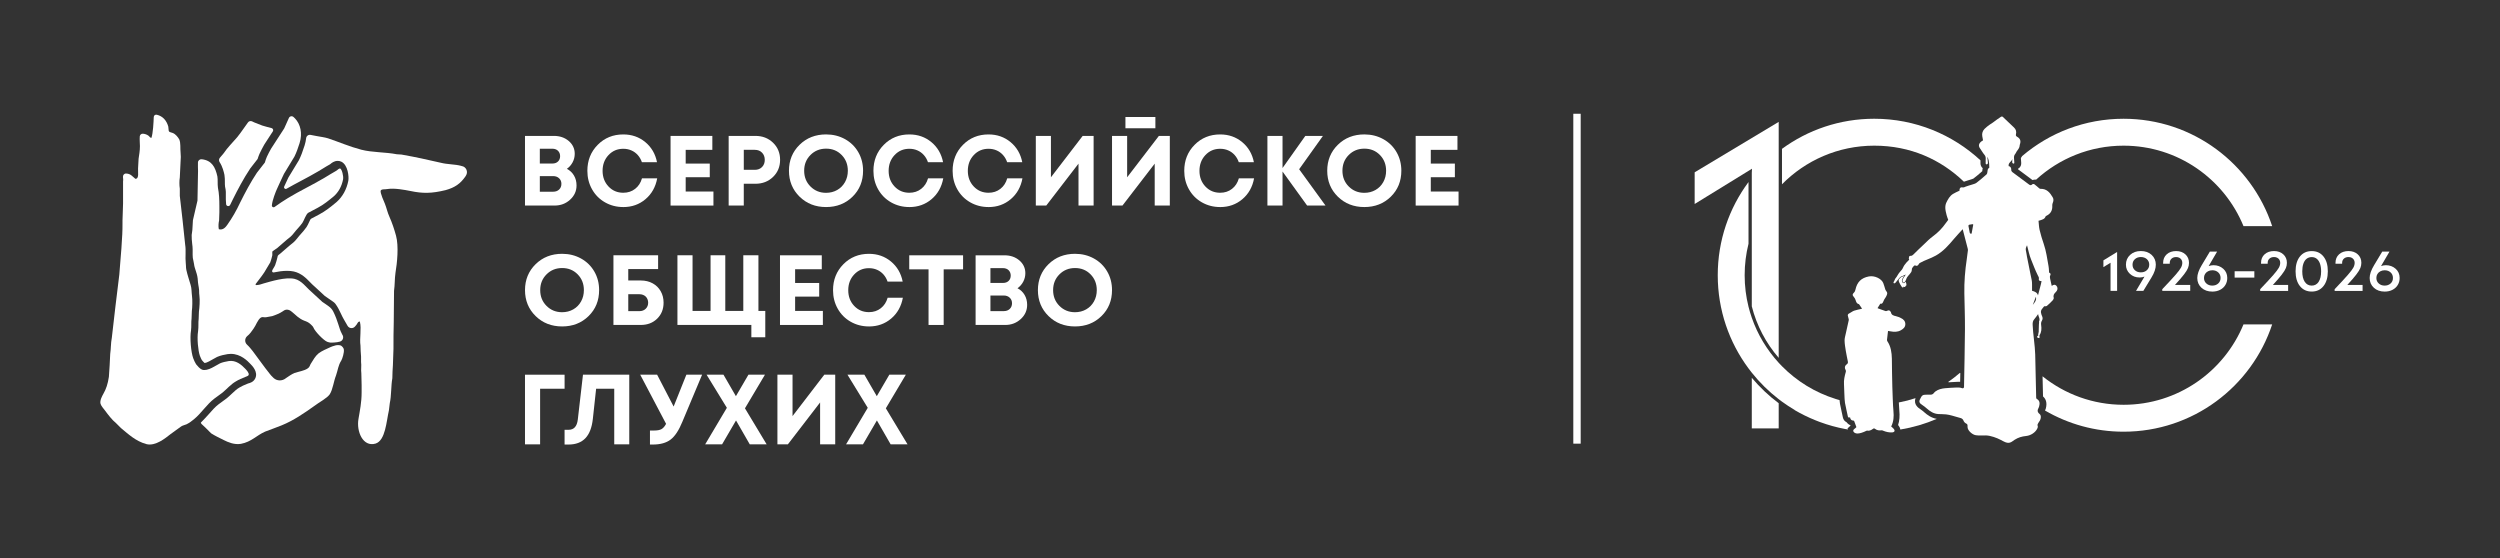 <?xml version="1.0" encoding="UTF-8"?> <svg xmlns="http://www.w3.org/2000/svg" id="_Слой_1" data-name="Слой 1" viewBox="0 0 1685.22 376.34"><rect x="0" y="0" width="1685.22" height="376.34" fill="#333333" stroke="none"/><defs><style> .cls-1 { fill: #fff; stroke-width: 0px; } </style></defs><g><rect class="cls-1" x="1060.55" y="76.68" width="4.97" height="222.38"></rect><g><g><g><path class="cls-1" d="m382.13,113.81c2.06,1.07,3.66,2.58,4.8,4.53,1.14,1.94,1.71,4.17,1.71,6.67,0,3.76-1.44,6.95-4.33,9.59-2.88,2.64-6.36,3.96-10.43,3.96h-19.99v-46.95h19.45c4.02,0,7.38,1.15,10.06,3.45,2.68,2.3,4.02,5.18,4.02,8.62,0,2.01-.47,3.91-1.41,5.7-.94,1.79-2.24,3.26-3.89,4.43Zm-4.56-8.52c0-.76-.12-1.44-.37-2.05-.25-.6-.59-1.13-1.04-1.58-.45-.45-1-.79-1.64-1.04-.65-.25-1.38-.37-2.18-.37h-8.45v9.99h8.45c1.61,0,2.88-.46,3.82-1.38.94-.92,1.41-2.11,1.41-3.59Zm-4.69,23.94c1.65,0,3-.49,4.02-1.47,1.03-.98,1.54-2.26,1.54-3.82s-.51-2.77-1.54-3.75c-1.03-.98-2.37-1.48-4.02-1.48h-8.99v10.53h8.99Z"></path><path class="cls-1" d="m420.15,139.57c-4.52,0-8.63-1.06-12.34-3.18-3.71-2.12-6.62-5.05-8.72-8.79-2.1-3.73-3.15-7.88-3.15-12.44,0-6.98,2.31-12.81,6.94-17.5,4.63-4.7,10.38-7.04,17.27-7.04,5.72,0,10.66,1.72,14.82,5.16,4.16,3.44,6.8,7.96,7.91,13.55h-10.19c-.63-1.83-1.54-3.43-2.75-4.79-1.21-1.36-2.65-2.42-4.33-3.15-1.68-.74-3.5-1.1-5.47-1.1-3.98,0-7.3,1.42-9.96,4.26-2.66,2.84-3.99,6.37-3.99,10.6s1.33,7.74,3.99,10.56c2.66,2.82,5.98,4.22,9.96,4.22,3.09,0,5.75-.87,7.98-2.62,2.24-1.74,3.78-4.11,4.63-7.11h10.26c-1.07,5.81-3.7,10.5-7.88,14.05-4.18,3.55-9.18,5.33-14.99,5.33Z"></path><path class="cls-1" d="m462.21,129.11h18.71v9.46h-28.91v-46.95h28.17v9.39h-17.97v9.26h16.23v9.19h-16.23v9.66Z"></path><path class="cls-1" d="m509.22,91.61c4.74,0,8.7,1.53,11.87,4.59,3.17,3.06,4.76,6.91,4.76,11.54s-1.59,8.47-4.76,11.54c-3.18,3.06-7.13,4.59-11.87,4.59h-7.85v14.69h-10.19v-46.95h18.04Zm-.4,22.87c2.01,0,3.63-.63,4.86-1.88,1.23-1.25,1.84-2.86,1.84-4.83s-.61-3.59-1.84-4.86c-1.23-1.27-2.85-1.91-4.86-1.91h-7.44v13.48h7.44Z"></path><path class="cls-1" d="m556.84,139.57c-7.15,0-13.11-2.34-17.87-7.01-4.76-4.67-7.14-10.5-7.14-17.47s2.38-12.8,7.14-17.47c4.76-4.67,10.72-7.01,17.87-7.01,4.7,0,8.95,1.06,12.78,3.18,3.82,2.13,6.81,5.06,8.95,8.79,2.15,3.73,3.22,7.9,3.22,12.51,0,7.02-2.37,12.86-7.11,17.5-4.74,4.65-10.69,6.98-17.84,6.98Zm0-9.59c2.77,0,5.28-.64,7.51-1.91,2.23-1.27,3.99-3.05,5.26-5.33,1.27-2.28,1.91-4.83,1.91-7.65,0-4.25-1.4-7.79-4.19-10.63-2.79-2.84-6.28-4.26-10.46-4.26s-7.69,1.42-10.53,4.26c-2.84,2.84-4.26,6.38-4.26,10.63s1.42,7.79,4.26,10.63c2.84,2.84,6.34,4.26,10.5,4.26Z"></path><path class="cls-1" d="m612.98,139.57c-4.52,0-8.63-1.06-12.34-3.18-3.71-2.12-6.62-5.05-8.72-8.79-2.1-3.73-3.15-7.88-3.15-12.44,0-6.98,2.31-12.81,6.94-17.5,4.63-4.7,10.38-7.04,17.27-7.04,5.72,0,10.66,1.72,14.82,5.16,4.16,3.44,6.8,7.96,7.91,13.55h-10.19c-.63-1.83-1.54-3.43-2.75-4.79-1.21-1.36-2.65-2.42-4.33-3.15-1.68-.74-3.5-1.1-5.47-1.1-3.98,0-7.3,1.42-9.96,4.26-2.66,2.84-3.99,6.37-3.99,10.6s1.33,7.74,3.99,10.56c2.66,2.82,5.98,4.22,9.96,4.22,3.09,0,5.75-.87,7.98-2.62,2.24-1.74,3.78-4.11,4.63-7.11h10.26c-1.07,5.81-3.7,10.5-7.88,14.05-4.18,3.55-9.18,5.33-14.99,5.33Z"></path><path class="cls-1" d="m666.36,139.57c-4.52,0-8.63-1.06-12.34-3.18-3.71-2.12-6.62-5.05-8.72-8.79-2.1-3.73-3.15-7.88-3.15-12.44,0-6.98,2.31-12.81,6.94-17.5,4.63-4.7,10.38-7.04,17.27-7.04,5.72,0,10.66,1.72,14.82,5.16,4.16,3.44,6.8,7.96,7.91,13.55h-10.19c-.63-1.83-1.54-3.43-2.75-4.79-1.21-1.36-2.65-2.42-4.33-3.15-1.68-.74-3.5-1.1-5.47-1.1-3.98,0-7.3,1.42-9.96,4.26-2.66,2.84-3.99,6.37-3.99,10.6s1.33,7.74,3.99,10.56c2.66,2.82,5.98,4.22,9.96,4.22,3.09,0,5.75-.87,7.98-2.62,2.24-1.74,3.78-4.11,4.63-7.11h10.26c-1.07,5.81-3.7,10.5-7.88,14.05-4.18,3.55-9.18,5.33-14.99,5.33Z"></path><path class="cls-1" d="m729.81,91.61h7.38v46.95h-10.19v-28.24l-21.73,28.24h-7.04v-46.95h10.19v27.9l21.4-27.9Z"></path><path class="cls-1" d="m781.18,91.61h7.38v46.95h-10.19v-28.24l-21.73,28.24h-7.04v-46.95h10.19v27.9l21.4-27.9Zm-22.54-5.16v-7.58h20.19v7.58h-20.19Z"></path><path class="cls-1" d="m822.5,139.57c-4.52,0-8.63-1.06-12.34-3.18-3.71-2.12-6.62-5.05-8.72-8.79-2.1-3.73-3.15-7.88-3.15-12.44,0-6.98,2.31-12.81,6.94-17.5,4.63-4.7,10.38-7.04,17.27-7.04,5.72,0,10.66,1.72,14.82,5.16,4.16,3.44,6.8,7.96,7.91,13.55h-10.19c-.63-1.83-1.54-3.43-2.75-4.79-1.21-1.36-2.65-2.42-4.33-3.15-1.68-.74-3.5-1.1-5.47-1.1-3.98,0-7.3,1.42-9.96,4.26-2.66,2.84-3.99,6.37-3.99,10.6s1.33,7.74,3.99,10.56c2.66,2.82,5.98,4.22,9.96,4.22,3.09,0,5.75-.87,7.98-2.62,2.24-1.74,3.78-4.11,4.63-7.11h10.26c-1.07,5.81-3.7,10.5-7.88,14.05-4.18,3.55-9.18,5.33-14.99,5.33Z"></path><path class="cls-1" d="m893.52,138.56h-12.41l-16.57-22.94v22.94h-10.19v-46.95h10.19v21.66l15.36-21.66h11.87l-16.03,22.47,17.77,24.48Z"></path><path class="cls-1" d="m919.68,139.57c-7.15,0-13.11-2.34-17.87-7.01-4.76-4.67-7.14-10.5-7.14-17.47s2.38-12.8,7.14-17.47c4.76-4.67,10.72-7.01,17.87-7.01,4.7,0,8.95,1.06,12.78,3.18,3.82,2.13,6.81,5.06,8.95,8.79s3.22,7.9,3.22,12.51c0,7.02-2.37,12.86-7.11,17.5-4.74,4.65-10.69,6.98-17.84,6.98Zm0-9.59c2.77,0,5.28-.64,7.51-1.91,2.23-1.27,3.99-3.05,5.26-5.33,1.27-2.28,1.91-4.83,1.91-7.65,0-4.25-1.4-7.79-4.19-10.63-2.79-2.84-6.28-4.26-10.46-4.26s-7.69,1.42-10.53,4.26c-2.84,2.84-4.26,6.38-4.26,10.63s1.42,7.79,4.26,10.63c2.84,2.84,6.34,4.26,10.5,4.26Z"></path><path class="cls-1" d="m964.48,129.11h18.71v9.46h-28.91v-46.95h28.17v9.39h-17.97v9.26h16.23v9.19h-16.23v9.66Z"></path></g><g><path class="cls-1" d="m378.91,220.05c-7.15,0-13.11-2.34-17.87-7.01-4.76-4.67-7.14-10.5-7.14-17.47s2.38-12.8,7.14-17.47c4.76-4.67,10.72-7.01,17.87-7.01,4.7,0,8.95,1.06,12.78,3.18,3.82,2.13,6.81,5.06,8.95,8.79,2.15,3.73,3.22,7.9,3.22,12.51,0,7.02-2.37,12.86-7.11,17.5-4.74,4.65-10.69,6.98-17.84,6.98Zm0-9.59c2.77,0,5.28-.64,7.51-1.91,2.23-1.27,3.99-3.05,5.26-5.33,1.27-2.28,1.91-4.83,1.91-7.65,0-4.25-1.4-7.79-4.19-10.63-2.79-2.84-6.28-4.26-10.46-4.26s-7.69,1.42-10.53,4.26c-2.84,2.84-4.26,6.38-4.26,10.63s1.42,7.79,4.26,10.63c2.84,2.84,6.34,4.26,10.5,4.26Z"></path><path class="cls-1" d="m431.96,189.07c3,0,5.66.64,7.98,1.91,2.32,1.27,4.14,3.05,5.43,5.33,1.3,2.28,1.94,4.85,1.94,7.71,0,4.38-1.44,7.98-4.33,10.8-2.88,2.82-6.56,4.22-11.03,4.22h-18.44v-46.95h30.11v9.26h-20.12v7.71h8.45Zm-.87,20.66c1.7,0,3.1-.54,4.19-1.61,1.1-1.07,1.64-2.44,1.64-4.09,0-.8-.15-1.56-.44-2.28-.29-.71-.68-1.32-1.17-1.81-.49-.49-1.11-.88-1.84-1.18-.74-.29-1.53-.43-2.38-.43h-7.58v11.4h7.58Z"></path><path class="cls-1" d="m511.24,209.59h4.63v17.77h-9.39v-8.32h-49.83v-46.95h10.19v37.49h12.14v-37.49h9.93v37.49h12.14v-37.49h10.2v37.49Z"></path><path class="cls-1" d="m535.98,209.59h18.71v9.46h-28.91v-46.95h28.17v9.39h-17.97v9.26h16.23v9.19h-16.23v9.66Z"></path><path class="cls-1" d="m585.75,220.05c-4.52,0-8.63-1.06-12.34-3.18-3.71-2.12-6.62-5.05-8.72-8.79-2.1-3.73-3.15-7.88-3.15-12.44,0-6.98,2.31-12.81,6.94-17.5,4.63-4.7,10.38-7.04,17.27-7.04,5.72,0,10.66,1.72,14.82,5.16,4.16,3.44,6.8,7.96,7.91,13.55h-10.19c-.63-1.83-1.54-3.43-2.75-4.79-1.21-1.36-2.65-2.42-4.33-3.15-1.68-.74-3.5-1.1-5.47-1.1-3.98,0-7.3,1.42-9.96,4.26-2.66,2.84-3.99,6.37-3.99,10.6s1.33,7.74,3.99,10.56c2.66,2.82,5.98,4.22,9.96,4.22,3.09,0,5.75-.87,7.98-2.62,2.24-1.74,3.78-4.11,4.63-7.11h10.26c-1.07,5.81-3.7,10.5-7.88,14.05-4.18,3.55-9.18,5.33-14.99,5.33Z"></path><path class="cls-1" d="m649.2,172.1v9.46h-13.08v37.49h-10.2v-37.49h-13.01v-9.46h36.28Z"></path><path class="cls-1" d="m685.88,194.3c2.06,1.07,3.66,2.58,4.8,4.53s1.71,4.17,1.71,6.67c0,3.76-1.44,6.95-4.33,9.59-2.88,2.64-6.36,3.96-10.43,3.96h-19.99v-46.95h19.45c4.02,0,7.38,1.15,10.06,3.45,2.68,2.3,4.02,5.18,4.02,8.62,0,2.01-.47,3.91-1.41,5.7-.94,1.79-2.24,3.26-3.89,4.43Zm-4.56-8.52c0-.76-.12-1.44-.37-2.05-.25-.6-.59-1.13-1.04-1.58-.45-.45-1-.79-1.64-1.04-.65-.25-1.38-.37-2.18-.37h-8.45v9.99h8.45c1.61,0,2.88-.46,3.82-1.38.94-.92,1.41-2.11,1.41-3.59Zm-4.69,23.94c1.65,0,3-.49,4.02-1.47,1.03-.98,1.54-2.26,1.54-3.82s-.51-2.77-1.54-3.75c-1.03-.98-2.37-1.48-4.02-1.48h-8.99v10.53h8.99Z"></path><path class="cls-1" d="m724.65,220.05c-7.15,0-13.11-2.34-17.87-7.01-4.76-4.67-7.14-10.5-7.14-17.47s2.38-12.8,7.14-17.47c4.76-4.67,10.72-7.01,17.87-7.01,4.7,0,8.95,1.06,12.78,3.18,3.82,2.13,6.81,5.06,8.95,8.79,2.15,3.73,3.22,7.9,3.22,12.51,0,7.02-2.37,12.86-7.11,17.5-4.74,4.65-10.69,6.98-17.84,6.98Zm0-9.59c2.77,0,5.28-.64,7.51-1.91,2.23-1.27,3.99-3.05,5.26-5.33,1.27-2.28,1.91-4.83,1.91-7.65,0-4.25-1.4-7.79-4.19-10.63-2.79-2.84-6.28-4.26-10.46-4.26s-7.69,1.42-10.53,4.26c-2.84,2.84-4.26,6.38-4.26,10.63s1.42,7.79,4.26,10.63c2.84,2.84,6.34,4.26,10.5,4.26Z"></path></g><g><path class="cls-1" d="m380.58,252.58v9.46h-16.5v37.49h-10.19v-46.95h26.69Z"></path><path class="cls-1" d="m392.99,252.58h31.19v46.95h-10.13v-37.49h-12.21l-2.21,20.32c-.63,5.81-2.29,10.15-5,13.01-2.71,2.86-6.52,4.29-11.44,4.29h-2.62v-9.93h2.68c3.62,0,5.7-2.3,6.24-6.91l3.49-30.25Z"></path><path class="cls-1" d="m462.68,252.58h10.6l-13.28,31.66c-2.37,5.81-5.02,9.84-7.95,12.07-2.93,2.24-6.94,3.35-12.04,3.35h-1.88v-9.46h2.95c2.1,0,3.71-.31,4.83-.94,1.12-.62,2.15-1.81,3.09-3.55l-17.44-33.13h11.4l11.13,21.46,8.58-21.46Z"></path><path class="cls-1" d="m516.8,299.52h-11.4l-9.26-16.1-9.39,16.1h-11.4l14.62-24.62-13.68-22.33h11.4l8.38,14.49,8.45-14.49h11.13l-13.48,22.67,14.62,24.28Z"></path><path class="cls-1" d="m555.63,252.58h7.38v46.95h-10.19v-28.24l-21.73,28.24h-7.04v-46.95h10.19v27.9l21.4-27.9Z"></path><path class="cls-1" d="m611.77,299.52h-11.4l-9.26-16.1-9.39,16.1h-11.4l14.62-24.62-13.68-22.33h11.4l8.38,14.49,8.45-14.49h11.13l-13.48,22.67,14.62,24.28Z"></path></g></g><g><path class="cls-1" d="m167.63,252.78c-.36.72-1.48.93-2.2,1.29-2.17.9-4.51,1.8-6.5,3.07-3.43,1.98-5.95,5.05-9.02,7.58-1.8,1.26-3.61,2.71-5.41,3.97-5.23,3.97-8.66,9.74-13.71,13.89-1.44,1.26-3.25,2.53-5.05,3.43-1.26.54-2.53.72-3.61,1.44-2.35,1.8-4.87,3.43-7.22,5.23-3.25,2.53-10.1,8.3-16.24,6.68-7.22-1.98-12.09-6.68-17.14-10.83-1.08-1.08-2.17-2.17-3.25-3.25-2.89-2.35-5.41-5.77-7.58-8.66-.9-1.26-2.35-2.71-2.89-4.33-.72-2.17,1.08-5.41,1.8-6.68,1.98-3.43,3.07-6.86,3.79-11.55.36-5.23.72-10.28.9-15.52.54-3.43.36-7.22,1.08-10.83,1.62-14.25,3.25-28.33,5.05-42.58.53-5.81.88-11.8,1.41-17.62.16-2.65.43-6.97.59-9.62.05-2.39.23-4.64.15-7.17v-2.06c.2-3.91.2-7.62.38-11.53v-14.98c.19-.87.02-1.9-.06-2.86-.11-1.24.8-2.35,2.05-2.32,3.22.07,4.3,2.01,6.32,3.56,2.71,0,1.62-4.69,1.8-7.04.18-2.17.18-4.33.36-6.5.36-2.53.9-5.23.9-8.48,0-1.42-.28-4.49-.11-6.59.09-1.1,1.1-1.92,2.19-1.8,1.47.16,2.63.57,3.69,1.36.72.54.9,1.26,1.8,1.44h.18c1.08-3.11,1.45-10.49,1.57-13.98.04-1.1.97-1.86,2.04-1.61,4.19.98,6.66,4.08,7.76,8.01.14.86.17,1.82.27,2.72.05.43.35.81.77.94.68.22,1.36.39,2.03.66,1.8.72,3.43,2.71,4.33,4.33,1.08,2.53.54,5.77.9,9.2.18,1.44.18,3.79,0,5.23-.18,3.79-.36,7.58-.54,11.19-.36,2.17-.36,5.23,0,7.58v4.87c1.26,11.01,2.53,21.83,3.61,32.84.67,4-.05,8.46.4,12.38.07.65.14,1.3.14,1.95h0c0,.91.07,1.82.26,2.71.8,3.67,1.95,6.84,2.91,10.22.72,2.35.54,4.69.9,7.4.36,2.35.25,7.92-.11,10.09,0,1.62-.18,3.43-.18,5.05-.36,2.53,0,5.23-.36,7.94-.9,5.23,0,14.79,1.44,18.76.54,1.44,1.26,3.07,1.98,4.15,1.08,1.26,2.35,2.89,3.97,3.61,3.79,1.44,9.8-3.16,12.15-4.24,1.62-.72,3.73-1.17,5.89-1.54,4.87-.72,8.46,2.43,10.98,5.05,1.23,1.23,2.94,3.22,2.4,4.3Z"></path><g><path class="cls-1" d="m151.27,117.83c.02.09.04.18.05.27.26,1.57.26,3.08.26,4.53,0,1.11,0,2.17.12,3.11.7,3.43.53,3.1.53,8.76l.19,3.09c.09,1.44,2.03,1.86,2.69.58.64-1.23,1.25-2.48,1.84-3.75.02-.04.04-.09.06-.13,3.2-6.4,7.09-13.87,11.64-20.69l.16-.22c.89-1.19,1.83-2.37,2.77-3.56.69-.88,1.39-1.75,2.06-2.63.39-1.27.79-2.36,1.28-3.5.86-1.93,2.05-4.13,3.11-6.03.04-.08.09-.15.13-.23,1.47-2.35,3-4.67,4.48-6.91.42-.64.85-1.29,1.28-1.95.56-.85.11-1.99-.87-2.23-2.11-.53-4.24-1.08-6.29-1.72-1.73-.77-3.64-1.34-5.37-2.11-.52-.26-1-.48-1.45-.69-.97-.46-2.14-.18-2.77.68-2.37,3.19-4.47,6.52-7.28,9.99-3.07,3.64-6.52,6.9-9.2,10.93-.33.49-1.4,1.66-2.48,2.93-.69.81-.78,1.99-.19,2.89,2.06,3.17,2.83,6.63,3.27,8.59Z"></path><path class="cls-1" d="m310.93,111.82c-4.22-1.15-9.39-.96-13.8-2.11-11.12-2.49-14.82-3.42-26.52-5.53-.96,0-2.11-.19-3.07-.19-7.86-1.53-16.49-1.15-23.97-3.07-8.05-2.11-14.95-5.18-22.43-7.67-2.49-.77-4.79-.96-7.67-1.53-1.29-.26-2.7-.55-4.15-.8-1.45-.25-2.78.75-2.95,2.22-.18,1.62-.53,3.27-1.05,4.91-1.27,4.06-2.5,7.27-3.77,9.8-.05.1-.1.2-.16.3-1.16,1.93-2.36,3.9-3.57,5.88-1.16,1.9-2.32,3.8-3.43,5.66-.93,1.86-1.75,3.68-2.61,5.61l-.2.44c-.46,1.01.65,2.02,1.61,1.47,3.22-1.85,6.52-3.6,9.74-5.31,3.85-2.05,7.82-4.16,11.56-6.38.03-.02.05-.03.08-.05,1.05-.6,2.07-1.23,3.16-1.91,1.52-.94,3.08-1.91,4.82-2.85.04-.04.09-.08.13-.11.82-.7,2.52-2.15,4.98-2.15.4,0,.8.04,1.2.12.45.09.88.24,1.28.44,4.44,2.22,5.15,10.15,4.67,12.79-1.13,5.88-3.89,10.85-7.99,14.44-.04.03-.38.32-.38.32-3.26,2.69-6.97,5.74-11.35,8.04-1.62.89-3.57,1.88-5.32,2.81-.2.2-.38.37-.58.57-.29.55-.63,1.29-.86,1.8-.52,1.13-1.05,2.3-1.71,3.29-1.18,1.71-2.43,3.1-3.63,4.45-.84.94-1.64,1.83-2.28,2.69-.03.04-.06.09-.1.13-.89,1.11-1.89,2.36-3.29,3.48-.04.03-.08.07-.13.1-1.6,1.2-3.13,2.55-4.75,3.99-1.24,1.1-2.53,2.24-3.92,3.37-.25.2-.5.38-.73.55-.36.26-.6.64-.67,1.08-.02.13-.04.25-.07.38-.02.08-.03.16-.05.24-.41,1.64-.83,3.33-1.5,5.13-.1.28-.24.56-.39.82-.4.7-.81,1.36-1.21,2.02-.14.22-.29.56-.43.92-.26.67.32,1.38,1.03,1.23,2.96-.62,6.08-1.08,9.02-1.08,1.66,0,3.19.15,4.56.45,5.06,1.17,8.32,4.53,10.95,7.23.9.93,1.75,1.8,2.55,2.47.07.06.13.11.2.17l7.15,6.6c1.02.66,1.97,1.34,2.89,2,.92.66,1.79,1.28,2.67,1.85.48.31,1.18.9,1.52,1.36,1.69,2.26,2.84,4.68,3.85,6.82.61,1.3,1.19,2.52,1.84,3.62,0,0,1.33,2.31,2.58,4.48,1.06,1.85,3.64,2.09,5.02.47.43-.5.79-.93,1.02-1.2.58-.77.96-1.92,1.73-2.11.19-.19.38,0,.58.19,1.15,4.79-.38,10.93.38,16.1,0,2.49.19,4.79.38,7.29v3.64c.38,2.49-.19,5.18.19,7.67,0,2.68.19,5.37.19,8.05v4.79c0,6.71-1.15,12.08-2.11,17.83-1.53,8.63,3.07,19.17,11.5,16.68,6.71-2.11,7.29-14.95,9.01-22.43.19-1.53.38-3.26.58-4.79,1.15-5.18.77-11.5,1.73-16.87,0-2.88.19-5.94.38-8.82.19-3.64.19-7.29.38-10.93,0-6.14,0-12.08.19-18.21,0-6.9.19-14,.19-20.9.58-4.03.38-8.05.96-12.08,1.15-6.9,2.3-18.02.38-25.12-1.15-4.22-2.68-8.82-4.41-12.65-1.34-2.88-1.92-5.94-3.07-8.82-.58-1.34-3.26-7.29-2.88-8.82.58-1.34,2.88-.77,4.6-1.15,4.6-.77,11.7.58,15.53,1.34,8.24,1.73,14.25,1.7,23.64-.6,6.33-1.73,9.97-4.41,13.23-9.01.15-.26.32-.52.49-.78,1.64-2.5.22-5.91-2.73-6.42-.16-.03-.31-.06-.44-.09Z"></path></g><path class="cls-1" d="m231.8,235.53c-.23-1.04-1.02-1.93-1.94-2.57-.42-.16-.93-.27-1.43-.31-1.61-.14-2.71.29-4.3.8-.04.01-.97.38-1.35.54-2.88,1.34-5.75,2.49-8.05,4.22-2.33,1.95-3.53,4.34-5.27,7.07-.28.44-.47.94-.66,1.43-.93,2.44-5.3,3.29-7.81,4-.94.27-1.83.51-2.46.72-1.92.77-4.03,2.3-5.75,3.45l-.16.13c-2.4,1.93-5.88,1.9-8.16-.18-1.22-1.11-2.22-2.27-2.61-2.82-4.03-4.98-7.67-10.35-11.5-15.34-1.09-1.33-2.34-2.98-3.79-4.29-1.74-1.58-1.69-4.33.11-5.84l.03-.03c1.53-1.15,3.07-3.26,4.22-4.99,1.73-2.3,2.68-5.94,4.98-7.48.96-.58,2.11,0,3.45-.19,1.34-.19,2.88-.58,4.22-.77,2.3-.77,5.18-1.92,7.09-3.26.17-.11.33-.23.49-.34,1.58-1.18,3.69-.89,5.18.4.14.12.29.23.46.33,2.49,2.11,4.79,4.6,8.24,5.94.3.12.69.26,1.1.41,1.29.48,2.46,1.23,3.44,2.18.7.67,1.44,1.39,1.68,2,.89,2.5,6.83,8.7,9.32,9.66.84.36,1.61.42,2.3.56,1.47-.01,2.95-.06,4.39-.29.64-.1,1.27-.25,1.9-.41.07-.03.14-.05.21-.08,1.92-.7,2.54-3.02,1.33-4.68-.07-.1-.55-1.16-.6-1.25-1.35-2.37-2.32-8.02-5.4-14.15-.72-1.44-1.78-2.68-3.1-3.61-1.44-1.01-2.83-2.05-4.32-3-2.49-2.3-4.99-4.6-7.48-6.9-3.45-2.88-6.33-7.48-11.31-8.63-6.14-1.34-15.91,1.73-20.71,3.07-1.5.56-3.38,1.13-5.26,1.15l-.29-.59c2.68-3.64,5.55-6.89,7.66-10.91.77-1.34,1.53-2.49,2.3-3.83.57-1.53.96-3.07,1.34-4.6.19-.96-.19-2.3.19-2.88.96-.77,2.11-1.34,3.07-2.11,3.07-2.49,5.75-5.18,8.82-7.48.96-.77,1.73-1.73,2.49-2.68,1.73-2.3,4.03-4.41,5.75-6.9,1.15-1.73,2.3-5.56,3.83-6.71,2.11-1.15,4.41-2.3,6.52-3.45,4.03-2.11,7.48-4.99,10.74-7.67,3.07-2.68,5.37-6.52,6.33-11.5.38-2.11-.77-6.71-1.92-7.29-.96-.19-1.92,1.15-2.68,1.53-2.88,1.53-5.37,3.26-8.05,4.79-8.05,4.79-16.68,8.82-24.54,13.61-2.57,1.49-6.77,4.41-9.01,6-.79.56-1.87-.05-1.8-1.01.25-3.58,2.72-9.55,3.34-10.93,1.73-3.64,3.07-6.9,4.79-10.35,2.3-3.83,4.79-7.86,7.09-11.7,1.34-2.68,2.49-5.94,3.45-9.01,2.11-6.71.58-12.85-3.07-16.68-.31-.25-.6-.56-.91-.87-.98-1-2.66-.71-3.22.57-.94,2.12-1.99,4.4-3.15,7.01-2.88,4.6-5.94,9.01-8.82,13.61-.96,1.73-2.11,3.83-2.88,5.56-.58,1.34-.96,2.49-1.34,3.83-1.73,2.3-3.64,4.6-5.37,6.9-4.22,6.33-7.86,13.23-11.31,20.13-2.49,5.37-5.37,10.35-8.63,14.95-.99,1.39-2.81,3.8-5.65,3l-.09-.09c-.39-1.73-.2-4.24.19-5.78,0-1.73.19-3.64.19-5.56v-4.03c0-4.41-.19-8.82-.96-12.46-.38-2.68,0-5.37-.38-7.67-1.4-6.3-3.76-10.85-10.58-11.59-1.29-.14-2.45.82-2.52,2.12-.1,1.91.06,4.44.06,5.82-.19,6.71-.19,13.23-.38,19.94-.96,4.6-2.11,8.63-3.07,13.23-.19,2.11-.19,4.41-.38,6.52-.15,1.15-.31,2.29-.46,3.44.05.97.07,1.93.06,2.88.08.83.2,2.18.28,3.02.4,2.55.35,5.04.31,7.46,0,0,0,.01,0,.02-.03,1.4.16,2.8.55,4.15.38,1.31.43,3.04.85,4.33.45,1.39.92,2.82,1.33,4.24.65,2.14.78,4.18.89,5.98.06.9.37,2.19.48,3.05.21,1.38.36,2.39.31,4.26.04.49.08.99.15,1.5.44,2.87.05,8.21-.32,10.76-.01.78-.05,1.58-.09,2.39-.04.79-.09,1.59-.08,2.34,0,.2-.02.39-.04.59-.14.93-.14,2.05-.14,3.25,0,1.41,0,3-.22,4.67,0,.06-.02.12-.03.18-.77,4.44.05,13.09,1.23,16.31.51,1.37,1.01,2.38,1.34,2.94l.12.14c.49.57,1.26,1.49,1.76,1.84,1.4-.09,4.43-1.88,5.9-2.74.93-.55,1.73-1.02,2.47-1.36,2.32-1.03,5.02-1.56,7.11-1.91.79-.12,1.5-.17,2.19-.17,6.67,0,11.3,4.82,13.03,6.63,1.33,1.32,5.57,5.57,3.38,9.97-1.21,2.42-3.55,3.03-4.55,3.29l-.19.05s-.92.38-.92.38c-1.74.72-3.53,1.46-4.9,2.33-.06.04-.11.07-.17.1-1.74,1.01-3.34,2.52-5.03,4.12-1.06,1-2.15,2.03-3.36,3.02l-.29.22c-.86.6-1.72,1.25-2.58,1.9-.92.69-1.83,1.37-2.75,2.02-2.33,1.78-4.34,4.1-6.48,6.54-1.69,1.94-3.5,3.78-5.43,5.78.09.36.26.7.54.98.83.81,1.69,1.6,2.56,2.39,1.34,1.34,2.49,2.49,3.83,3.83,2.68,1.73,5.56,3.07,8.63,4.6,2.68,1.34,6.9,3.26,11.5,2.49,7.09-1.34,10.55-5.75,16.3-8.24,3.83-1.53,7.48-2.68,11.12-4.22,8.05-3.26,15.53-8.44,22.24-13.23,2.68-2.11,8.24-4.98,10.16-7.67,2.11-3.26,2.68-8.82,4.22-12.65,1.34-3.83,1.48-6.88,3.59-10.14.77-1.34,2.07-5.56,1.69-7.48Z"></path></g></g></g><g><path class="cls-1" d="m1362.27,106.48c0,.07-.01.21,0,.46.04.51.08,1.01.11,1.52.03.41.05.83.09,1.24.1,1.22-.27,2.36-1.05,3.21-.32.35-.69.62-1.09.83.02.14.04.28.05.42,2.53,1.84,5.05,3.73,7.49,5.56.74.56,1.48,1.11,2.22,1.67.55-.21,1.16-.33,1.81-.33.19,0,.4.01.62.04,15.54-14.23,36.23-22.91,58.96-22.91,36.53,0,67.81,22.42,80.84,54.25h19.33c-13.88-42.04-53.48-72.39-100.18-72.39-26.09,0-49.97,9.48-68.38,25.17-.2.38-.46.82-.84,1.25Z"></path><path class="cls-1" d="m1180.86,116.39v90.09c3.3,13.03,9.6,24.88,18.14,34.74V82.16l-56.65,33.99v21.36l38.65-23.78-.13,2.65Z"></path><path class="cls-1" d="m1431.49,272.86c-20.67,0-39.67-7.19-54.63-19.2.1,4.3.2,8.8.32,13.58,1.7,1.48,2.98,3.97,1.88,8.12-.13.5-.36,1.04-.54,1.38,15.57,9.06,33.66,14.26,52.97,14.26,46.68,0,86.27-30.32,100.16-72.34h-19.34c-13.05,31.8-44.32,54.2-80.82,54.2Z"></path><path class="cls-1" d="m1180.86,254.67v34.12h18.14v-16.97c-6.69-5-12.78-10.77-18.14-17.15Z"></path><path class="cls-1" d="m1444.8,196.08l5.51-9.07c1.93-3.14,2.9-6.01,2.9-8.6s-.95-4.9-2.84-6.62c-1.89-1.72-4.31-2.57-7.27-2.57s-5.33.87-7.21,2.59c-1.88,1.73-2.82,3.93-2.82,6.6,0,2.46.88,4.51,2.65,6.16,1.77,1.65,3.96,2.48,6.58,2.48,1.13,0,2.22-.2,3.27-.59-.75,1.35-2.65,4.56-5.71,9.63h4.93Zm-1.66-12.48c-1.63,0-2.98-.48-4.04-1.45-1.06-.96-1.59-2.2-1.59-3.72s.53-2.76,1.59-3.72c1.06-.96,2.41-1.45,4.04-1.45.8,0,1.55.13,2.26.38.7.25,1.3.61,1.8,1.07.5.46.88,1.01,1.16,1.64.28.63.41,1.32.41,2.06,0,1.51-.53,2.75-1.59,3.72-1.06.98-2.41,1.47-4.04,1.47Z"></path><path class="cls-1" d="m1466.48,185.29c-1.84,2.13-4.81,5.34-8.92,9.65v1.15h18.84v-4.04h-10.27c2.65-2.88,4.66-5.21,6.03-6.99,1.37-1.78,2.28-3.24,2.73-4.38.46-1.14.68-2.31.68-3.52,0-2.32-.81-4.23-2.42-5.7-1.62-1.48-3.71-2.22-6.27-2.22s-4.74.73-6.34,2.2c-1.6,1.47-2.4,3.39-2.4,5.76v.59h4.47v-.59c0-1.16.39-2.11,1.18-2.83.79-.73,1.83-1.09,3.13-1.09.83,0,1.55.17,2.17.5.62.33,1.1.79,1.45,1.37.35.58.52,1.25.52,2.02,0,1.08-.3,2.18-.91,3.29-.61,1.11-1.83,2.73-3.67,4.85Z"></path><path class="cls-1" d="m1489.65,169.58l-5.51,9.19c-1.99,3.3-2.98,6.17-2.98,8.6,0,2.69.95,4.9,2.84,6.62,1.89,1.72,4.33,2.57,7.31,2.57,1.93,0,3.66-.39,5.2-1.17,1.53-.78,2.73-1.87,3.58-3.27.86-1.4,1.28-2.98,1.28-4.75,0-2.54-.9-4.6-2.71-6.2-1.81-1.6-4-2.4-6.56-2.4-1.1,0-2.19.2-3.27.59.63-1.14,2.54-4.4,5.71-9.78h-4.89Zm1.62,12.6c1.63,0,2.97.48,4.02,1.45,1.05.96,1.57,2.21,1.57,3.74s-.52,2.74-1.57,3.7c-1.05.96-2.39,1.45-4.02,1.45s-2.93-.48-4-1.45c-1.06-.96-1.59-2.2-1.59-3.7,0-1,.24-1.89.72-2.67.48-.78,1.15-1.39,2.01-1.84.86-.45,1.81-.67,2.86-.67Z"></path><rect class="cls-1" x="1506.34" y="182.85" width="13.29" height="4.28"></rect><path class="cls-1" d="m1538.16,185.05c1.37-1.78,2.28-3.24,2.73-4.38.46-1.14.68-2.31.68-3.52,0-2.32-.81-4.23-2.42-5.7-1.62-1.48-3.71-2.22-6.27-2.22s-4.74.73-6.34,2.2c-1.6,1.47-2.4,3.39-2.4,5.76v.59h4.47v-.59c0-1.16.39-2.11,1.18-2.83.79-.73,1.83-1.09,3.13-1.09.83,0,1.55.17,2.17.5.62.33,1.1.79,1.45,1.37.35.58.52,1.25.52,2.02,0,1.08-.3,2.18-.91,3.29-.61,1.11-1.83,2.73-3.67,4.85-1.84,2.13-4.81,5.34-8.92,9.65v1.15h18.84v-4.04h-10.27c2.65-2.88,4.66-5.21,6.03-6.99Z"></path><path class="cls-1" d="m1558.31,169.26c-3.37,0-6.03,1.22-7.97,3.66-1.95,2.44-2.92,5.76-2.92,9.96s.98,7.53,2.94,9.98c1.96,2.46,4.61,3.68,7.95,3.68s5.95-1.23,7.91-3.68c1.96-2.46,2.94-5.78,2.94-9.98s-.97-7.52-2.92-9.96c-1.95-2.44-4.59-3.66-7.93-3.66Zm4.66,20.72c-1.12,1.69-2.67,2.54-4.66,2.54s-3.58-.84-4.7-2.54c-1.12-1.69-1.68-4.05-1.68-7.09,0-2.01.25-3.73.75-5.17s1.23-2.54,2.19-3.29c.97-.75,2.11-1.13,3.44-1.13s2.42.38,3.37,1.13c.95.75,1.68,1.85,2.19,3.29.51,1.44.77,3.16.77,5.17,0,3.04-.56,5.4-1.68,7.09Z"></path><path class="cls-1" d="m1588.35,185.05c1.37-1.78,2.28-3.24,2.73-4.38.46-1.14.68-2.31.68-3.52,0-2.32-.81-4.23-2.42-5.7-1.62-1.48-3.71-2.22-6.27-2.22s-4.74.73-6.34,2.2c-1.6,1.47-2.4,3.39-2.4,5.76v.59h4.47v-.59c0-1.16.39-2.11,1.18-2.83.79-.73,1.83-1.09,3.13-1.09.83,0,1.55.17,2.17.5.62.33,1.1.79,1.45,1.37.35.58.52,1.25.52,2.02,0,1.08-.3,2.18-.91,3.29-.61,1.11-1.83,2.73-3.67,4.85-1.84,2.13-4.81,5.34-8.92,9.65v1.15h18.84v-4.04h-10.27c2.65-2.88,4.66-5.21,6.03-6.99Z"></path><path class="cls-1" d="m1614.86,181.17c-1.81-1.6-4-2.4-6.56-2.4-1.1,0-2.19.2-3.27.59.63-1.14,2.54-4.4,5.71-9.78h-4.89l-5.51,9.19c-1.99,3.3-2.98,6.17-2.98,8.6,0,2.69.95,4.9,2.84,6.62,1.89,1.72,4.33,2.57,7.31,2.57,1.93,0,3.66-.39,5.2-1.17,1.53-.78,2.73-1.87,3.58-3.27.86-1.4,1.28-2.98,1.28-4.75,0-2.54-.9-4.6-2.71-6.2Zm-3.37,9.9c-1.05.96-2.39,1.45-4.02,1.45s-2.93-.48-4-1.45c-1.06-.96-1.59-2.2-1.59-3.7,0-1,.24-1.89.72-2.67.48-.78,1.15-1.39,2.01-1.84.86-.45,1.81-.67,2.86-.67,1.63,0,2.97.48,4.02,1.45,1.05.96,1.57,2.21,1.57,3.74s-.52,2.74-1.57,3.7Z"></path><g><path class="cls-1" d="m1284.62,189.83c-.17.28-.35.47-.53.69-.08.09-.2.22-.38.29-.11.05-.22.07-.34.07-.18,0-.37-.05-.54-.15-.49-.28-.75-.92-.78-1.39-.03-.4.06-.83.28-1.32.23-.51.54-.97.84-1.41.13-.19.26-.39.38-.58-.01-.01-.03-.03-.05-.04-.35.2-.72.33-1.04.44-.2.07-.4.14-.6.23-.68.3-1.22.92-1.7,1.47l-.23.27c-.03.41-.06.79.01,1.16.07.33.22.64.37.94.35.7,1.07,2.14,1.63,2.82.16.2.41.46.69.5h.05c.2,0,.43-.17.43-.4,0-.07.04-.13.09-.16.03-.02.06-.02.09-.02s.06,0,.09.03c.17.1.4.21.61.21.05,0,.09,0,.14-.02.11-.03.21-.12.27-.24.03-.06.07-.18.02-.29-.03-.07,0-.15.06-.2.03-.04.09-.05.15-.05.03,0,.05,0,.08.01.12,0,.29-.2.36-.43.14-.46-.17-1.54-.32-2.06,0,0-.1-.24-.13-.35Z"></path><path class="cls-1" d="m1326.5,121.62c.53-.16,1.06-.31,1.59-.49.28-.1.57-.19.87-.27.43-.13,1.07-.33,1.26-.46,2.03-1.53,3.94-3.18,6.01-5,.01-.11.02-.23.03-.34.03-.41.09-1.01.28-1.69-.92-.75-1.51-1.9-1.52-3.17v-.41c-.01-.55-.01-1.12,0-1.7-18.81-17.4-43.96-28.04-71.6-28.04-23.26,0-44.77,7.53-62.2,20.29v23.89c15.84-16.07,37.86-26.04,62.2-26.04s44.74,9.26,60.43,24.3c.91-.35,1.8-.61,2.66-.87Z"></path><path class="cls-1" d="m1386.14,192.57c-.89-.87-1.7-.85-3.09.16-.38-2.06-.77-2.94-1.11-4.96-.12-.73-.28-1.41.15-2.2.34-.62.24-1.48-.77-1.78-.18-.05-.04-2.16-.41-4.26-.83-4.7-1.64-10.52-3.24-15.05-1.09-3.1-2.03-6.28-2.8-9.48-.48-2.01-.5-4.12-.73-6.18.56-.15.88-.22,1.19-.33,1.45-.51,3.01-.84,3.57-2.6.07-.21.43-.36.68-.49,2.78-1.38,4.02-3.66,3.83-6.83-.04-.67.1-1.33.37-1.95.52-1.23.59-2.43-.05-3.55-1.84-3.21-4.06-5.92-8.26-5.78-.28,0-.62-.14-.84-.33-1.11-.92-2.15-1.93-3.31-2.78-.31-.23-1.17-.19-1.41.07-1.04,1.09-1.81.39-2.63-.22-3.58-2.68-7.15-5.38-10.77-8.01-.47-.34-.75-.88-.75-1.46,0-1.25-.31-2.34-1.75-2.56-.45-2.38,2.1-3.02,2.46-4.87.05.83-.09,1.59-.07,2.36,0,.27.36.67.63.75.49.14.84-.11.79-.72-.08-.91-.12-1.83-.2-2.74-.1-1.11.02-2.13.83-3.02.4-.45.58-1.09.91-1.61.38-.59.85-1.13,1.23-1.72.28-.44.52-.92.68-1.42.16-.51.11-1.1.29-1.6.84-2.34.31-4-1.84-5.22-.72-.41-.99-.83-.79-1.66.42-1.76.07-3.3-1.33-4.6-2.59-2.4-5.1-4.88-7.68-7.29-.18-.17-.77-.13-1.02.03-1.85,1.26-3.72,2.51-5.47,3.9-.28.22-3.53,2.11-5.72,4.35-1.26,1.29-1.82,3.11-1.49,4.89.19,1.01.33,2.13.52,2.8-.31.19-.59.35-.85.53-2.04,1.47-2.53,3.08-1.06,5.07.98,1.32,1.72,2.82,2.77,4.01.95,1.07,1,2.05.93,3.26-.05.87-.03,1.75-.02,2.69,0,.33.26.64.6.63.56-.02.98-.51.92-1.06-.13-1.32-.26-2.62-.41-4.09.68,1.13,1.32,3.14,1.34,6.96,0,.16.06.48-.1.57-1.22.64-1.01,1.82-1.19,2.89-.09.53-.23,1.19-.59,1.51-2.2,1.94-4.42,3.87-6.76,5.64-.86.65-2.05.89-3.12,1.25-1.42.48-2.89.82-4.28,1.37-.62.25-1.07.61-1.86.47-1.49-.27-2.17.43-2.22,1.96,0,.21-.02.42-.03.63-.06-.08-.12-.17-.18-.25-1.4.69-2.86,1.27-4.18,2.1-2.16,1.36-3.37,3.59-4.44,5.79-.55,1.12-.75,2.53-.7,3.79.07,1.59.51,3.17.89,4.74.23.97.64,1.9,1.07,3.13-.38.51-1.05,1.34-1.65,2.22-2.39,3.44-5.27,6.38-8.66,8.87-2.18,1.6-4.14,3.53-6.07,5.43-2.73,2.68-4.45,4.07-7.09,6.83-.53.55-1.06.94-1.87.9-.86-.04-1.13.49-1.14,1.27,0,.13-.03.27-.08.41.02.12.04.25.04.38.01.17.1.36.23.55-1.03.92-2.58,2.62-3.33,3.77-.95,1.48-.93,2.33-2.16,3.58-.6.61-1.16,1.41-1.7,2.08-.62.77-.94,1.76-1.59,2.51-1.16,1.34-.67,1.37-1.6,2.88-.16.26-.32.57-.18.84.13.27.5.34.78.23.28-.11.48-.34.68-.56,1.3-1.49,1.14-1.51,2.44-3,.42-.48.93-.89,1.53-1.13.56-.23,1.1-.35,1.62-.68.59-.36.61,0,.97-.79.05.98-.05.61-.47,1.31-.42.69-.94,1.33-1.28,2.07-.16.36-.28.75-.25,1.14.03.39.26.9.6,1.09.17.1.37.14.55.06.13-.06.23-.17.31-.28.45-.56.8-1.2,1.03-1.88.73-2.25,2.16-2.87,3.39-4.89.23-.38.34-.84.39-1.29.04-.36.01-.74.11-1.09.12-.43,1-1.53,1.35-1.81.25-.19.53-.34.81-.48.11.13.23.26.33.4.89.2,1.63-.15,1.96-.86.19-.4.52-.83.9-1.04,3.89-2.15,6.91-2.82,10.79-4.99,4.94-2.77,8.59-6.96,12.17-11.22,1.86-2.21,3.86-4.29,5.9-6.54.12.48.18.76.26,1.04,1.03,3.98,2.08,7.95,3.1,11.94.11.41.2.86.15,1.28-.23,1.97-.47,3.94-.76,5.9-1.16,7.66-1.78,15.4-1.64,23.15s.47,16.14.41,24.2c-.09,12.95-.4,25.9-.63,38.84,0,0,0,0,0,.01-.01.64-.67,1.08-1.26.84-1.4-.58-2.85-.51-4.28-.45-2.39.1-4.77.22-7.15.44-2.36.22-4.66.76-6.6,2.2-.43.32-.79.74-1.21,1.24-.5.59-1.23.93-2,.93-.8,0-1.72,0-2.64,0-2.72,0-3.24.26-4.6,3.22-.79,1.71-.2,2.57,1.68,3.78,1.06.69,2.05,1.48,3,2.33,2.26,2.02,4.71,3.56,7.77,3.72,1.72.09,3.46.06,5.17.23,1.33.14,2.66.45,3.96.8,1.98.53,3.94,1.11,5.99,1.71.82.24,1.49.85,1.8,1.65.29.76.82,1.46,1.62,1.9.11.06.23.11.34.17,1.27.71.54,1.65.88,2.99.52,2.07,3.16,4.43,5.44,4.81,2.28.38,4.62.07,6.94.15,3.08.1,7.2,1.59,9.87,3,1.96,1.03,4.1,2.44,6.25,1.83,1.18-.34,2.06-1.22,3.08-1.86,2.56-1.6,4.81-2.28,7.89-2.6,3.08-.32,6.19-2.39,7.44-4.98.41-.84.46-1.14.25-1.97-.21-.35,0-.91.03-1,.42-.69.48-1.07.93-1.62,1.24-1.53,1.74-4.13.35-5.25-1.82-1.47-1.41-2.76-.62-4.27.1-.19.24-.52.29-.74.55-2.07.6-3.97-1.61-5.19-.21-.12-.35-.54-.36-.83-.23-9.67-.45-19.35-.65-29.02-.12-5.85-1.53-14.26-1.73-20.1-.05-1.49.13-2.69,1.16-3.82.95-1.05,1.7-2.27,2.54-3.41.1,1.73,1.57,3.23.6,5-.07.13.05.36.04.54-.03.58-.1,1.15-.13,1.73-.05,1.18-.08,2.36-.11,3.54,0,.35.05.7,0,1.04-.12.79-.29,1.57-.44,2.36.11.03.22.05.33.08-.45.45-1.45.72-.73,1.59.24.29.89.24,1.35.35v-1.95c1.39-2.02,1.47-4.41,1.13-6.8-.16-1.14-.07-2.07.51-3.03.54-.9.62-1.83.17-2.84-.37-.82-.68-1.71-.81-2.6-.28-1.92,1.28-2.99,2.18-4.26.65.01,1.4.09,1.8-.24,1.4-1.18,2.72-2.46,3.97-3.8.4-.43.78-1.25.64-1.74-.5-1.7.34-2.76,1.42-3.8.24-.23.44-.5.63-.77.75-1.09.64-2.59-.24-3.45Zm-57.09-35.27c-.04.19-.23.31-.42.26-.09-.02-.19-.05-.28-.08-.29-.08-.51-.32-.57-.61-.28-1.46-.57-2.93-.87-4.47-.09-.44.2-.87.65-.94.65-.1,1.45-.18,2.15-.35.24-.05.45.16.41.39-.38,2.07-.72,3.94-1.06,5.8Zm41.22,48.21c.7-1.82,1.39-3.63,2.1-5.47.59,2.32-.8,3.88-2.1,5.47Zm5.24-13.02c-.54,2.31-1.19,4.59-1.73,6.64-.43-1.86-2.14-2.65-4-3.12,0-1.39,0-2.74,0-4.09.02-2.86-.32-3.26-1.02-6.9-.87-4.47-1.54-7.53-2.4-11.95-.28-1.44-.42-2.92-.76-4.34-.3-1.28.26-2.25.79-3.42.91,3.31,1.49,6.6,2.74,9.61,1.7,4.13,2.52,6.62,4.5,10.63.39.8.99,1.47.72,2.58-.22.88.55,1.45,1.83,1.33-.24,1.52-.36,1.72-.66,3.02Z"></path></g><path class="cls-1" d="m1281.39,214.39c-1.1-.5-2.23-1.03-3.4-1.27-1.63-.34-3.03-.77-3.35-2.68-.02-.1-.1-.19-.17-.28-.69-1.04-1.26-1.17-2.41-.65-.31.14-.75.29-1.03.18-1.54-.59-3.71-1.25-5.24-1.87-.11-.05-.15-.18-.07-.28.48-.66,1.06-1.77,1.66-2.66.14-.2.39-.26.62-.18.56.2.91-.29,1.26-.87.55-.93.49-1.44,1.2-2.44.44-.62.85-1.27,1.18-1.97.56-1.21.82-2.08-.03-3.05-.28-.32-.63-.9-.77-1.3-.48-1.43-.8-2.93-1.38-4.32-1.19-2.84-5.74-5.18-9.74-4.4-5.12,1-7.88,3.78-8.99,8.9-.15.67-.44,1.44-.92,1.9-1.19,1.13-1.24,1.87-.14,3.05.51.55.9,1.3,1.14,2.02.41,1.21.66,2.44,2.18,2.76.19.04.34.35.48.55.38.54.75,1.08,1.12,1.63.22.34.42.7.58.97-1.88.44-3.66.71-5.35,1.3-1.15.4-2.12,1.3-3.25,1.82-.78.36-1.1.83-.96,1.61.12.65.34,1.27.49,1.91.07.31.2.66.14.96-.67,3.09-1.39,6.16-2.05,9.25-.33,1.54-.82,3.11-.78,4.65.06,2.34.47,4.68.84,7.01.37,2.32.9,4.61,1.34,6.92.15.79.14,1.46-.73,2.04-1.42.96-1.56,2.53-.68,3.97.17.28.15.75.06,1.09-.76,2.74-1.45,5.51-1.23,8.37.19,2.41.24,10.21.68,12.59.56,3.02,1.29,6.01,1.91,9.02.19.94.74.93,1.49.67.22,1.35.85,2.22,2.32,2.2.17,0,.44.25.5.44.48,1.48.99,2.44,1.46,3.97.04.12-1.24,1.11-1.38,1.24-.1.09-.19.18-.29.27,0,0-.04.04-.04.04-.26.27-.47.56-.42.99.05.39.29.73.58.99.64.57,1.54.79,2.4.78.86-.02,1.7-.24,2.53-.47.45-.12,1.16-.39,1.59-.57.74-.33,1.37-.54,2.12-.94,1.49.36,2.8-.23,4.03-1.12.1-.07.19-.14.29-.21.29-.21.69-.21.97.02,1.36,1.13,2.94,1.37,4.68,1.11.28-.04.62.13.91.25,2.03.84,4.13,1.35,6.34,1.16,1.38-.12,1.85-1.15.99-2.25-.51-.65-1.21-1.15-1.84-1.73,1.66-3.26,1.88-6.78,1.52-10.38-.37-3.7-.61-12.79-.75-16.5-.24-6.26-.18-12.53-.31-18.8-.09-4.14-.65-8.18-3.02-11.75-.17-.25-.29-.69-.26-.99.2-1.97.45-3.93.69-5.99.64.11,1.14.18,1.64.27,2.44.46,4.83.54,7.08-.76,1.59-.92,2.95-2.05,2.95-4.07,0-2.05-1.24-3.33-2.99-4.13Z"></path><g><path class="cls-1" d="m1294.54,275.87c-1.23-.79-4.82-3.11-3.32-7.49-3.65,1.21-7.4,2.18-11.24,2.91.1,2.14.21,4.09.33,5.34.38,3.81.11,7.03-.84,9.91.14.15.28.32.42.49.61.78.99,1.64,1.13,2.51,8.57-1.42,16.8-3.85,24.55-7.18-3.79-.65-6.61-2.82-8.46-4.48-.93-.84-1.78-1.49-2.58-2.01Z"></path><path class="cls-1" d="m1313.43,257.32c-.18.12-.08.4.13.38,1.82-.13,3.64-.22,5.49-.3.52-.02,1.03-.04,1.53-.04.22,0,.47,0,.73.02.04-1.93.07-3.86.11-5.8,0-.19-.21-.29-.35-.16-2.43,2.1-4.98,4.08-7.64,5.91Z"></path><path class="cls-1" d="m1247.34,286.63c-.93-.35-1.79-.95-2.46-1.87-.07-.09-.16-.17-.26-.22-1.2-.58-2.07-1.73-2.38-3.25-.25-1.23-.52-2.45-.79-3.67-.39-1.79-.8-3.64-1.15-5.5-.11-.62-.2-1.43-.28-2.41-.88-.24-1.75-.51-2.62-.77,0,0,0,0,0-.01-13.87-4.32-26.26-12-36.21-22.09-.75-.76-1.48-1.53-2.2-2.31-7.96-8.7-14.2-19.01-18.14-30.39-.84-2.41-1.57-4.88-2.2-7.38-1.7-6.8-2.6-13.9-2.6-21.23s.9-14.43,2.6-21.23v-41.59c-13.03,17.55-20.74,39.28-20.74,62.82s7.71,45.27,20.74,62.81c.71.97,1.45,1.92,2.2,2.86,5.31,6.66,11.4,12.66,18.14,17.87.73.56,1.46,1.11,2.2,1.65,2.77,2.02,5.64,3.91,8.61,5.66-.02.01-.04.03-.07.04,4.47,2.62,9.14,4.91,14,6.87.11.05.23.09.34.14.59.24,1.19.47,1.78.69.37.14.74.28,1.11.42.04.01.07.03.11.04,5.35,1.96,10.9,3.51,16.62,4.59,0-.01,1.37.22,2.06.34l-.39-.7,2.03-1.87-.06-.29Z"></path></g><polygon class="cls-1" points="1422.68 172.56 1417.88 175.51 1417.88 180.07 1422.69 177.1 1422.69 196.08 1427.12 196.08 1427.12 174.39 1427.12 169.85 1422.68 172.56"></polygon></g></svg> 